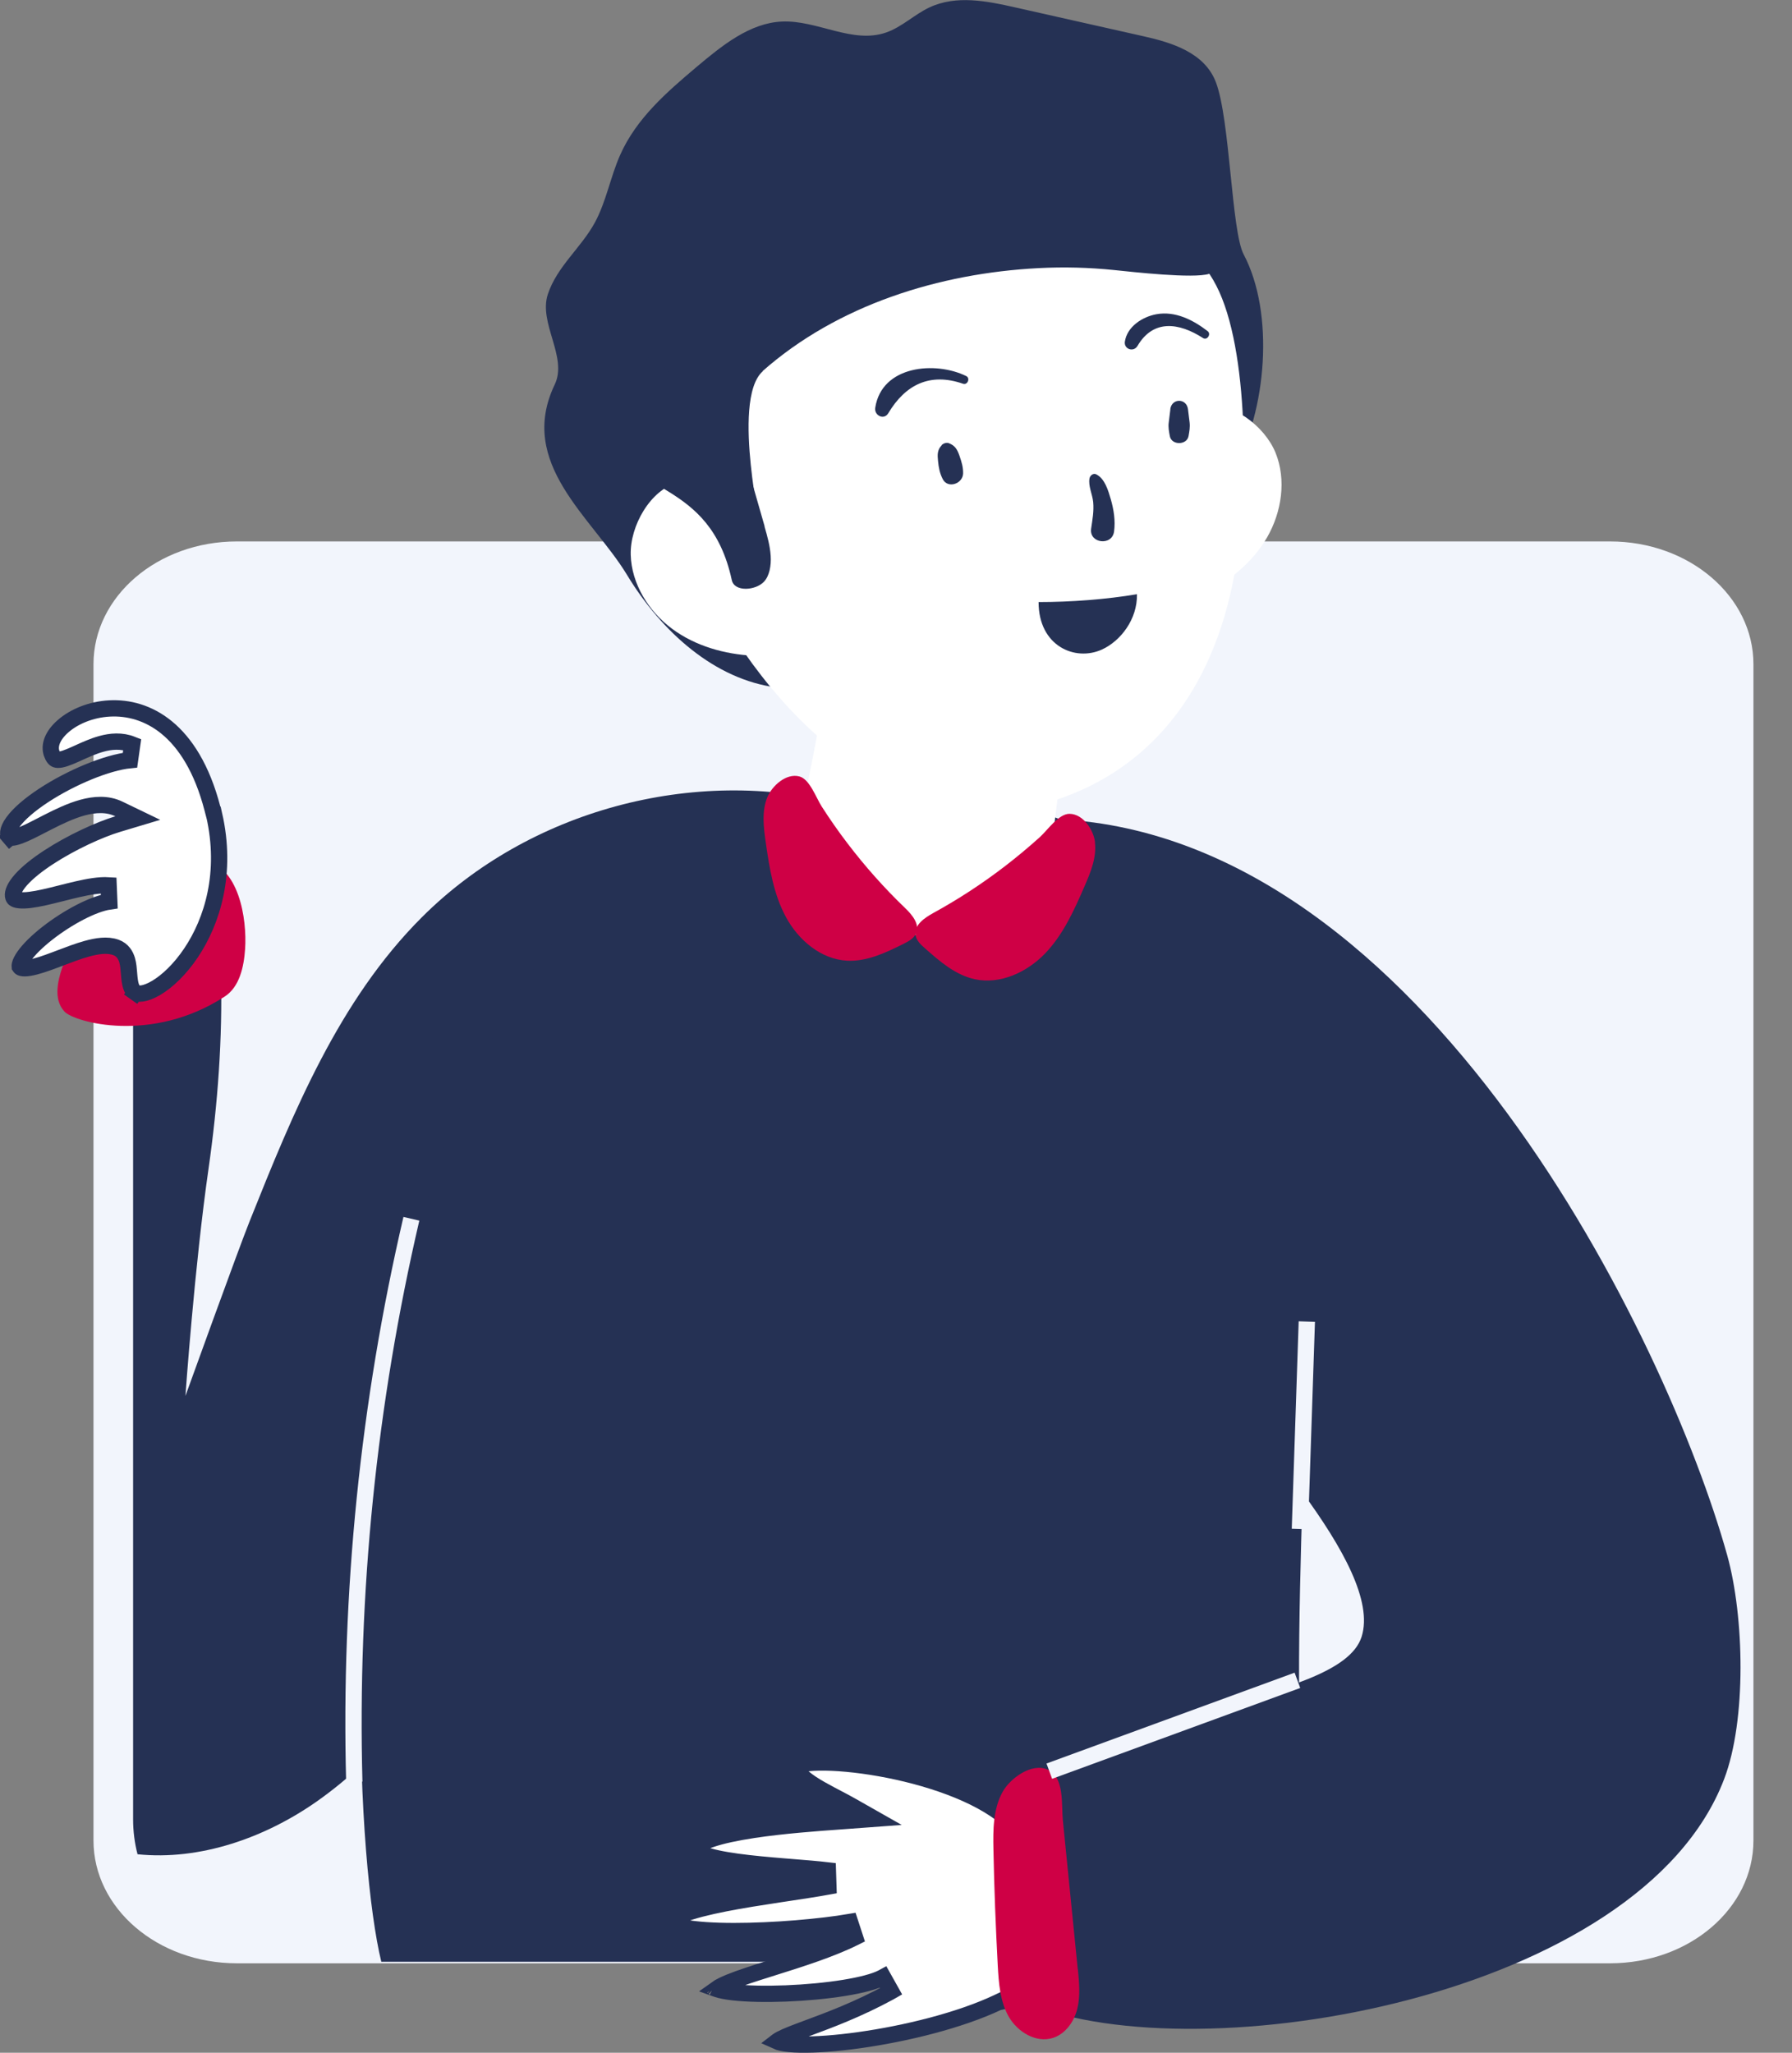 <svg width="220" height="252" viewBox="0 0 220 252" fill="none" xmlns="http://www.w3.org/2000/svg">
<rect x="0" y="0" width="220" height="252" fill="#808080" stroke="none"/>
<g clip-path="url(#clip0_761_2576)">
<path d="M197.669 66.469H29.073C19.355 66.469 11.477 73.217 11.477 81.541V225.947C11.477 234.271 19.355 241.019 29.073 241.019H197.669C207.388 241.019 215.266 234.271 215.266 225.947V81.541C215.266 73.217 207.388 66.469 197.669 66.469Z" fill="#F2F5FC"/>
<path d="M16.34 105.687V223.32C16.34 224.815 16.526 226.257 16.884 227.633C24.542 228.426 32.532 225.622 38.929 221.124C46.746 215.621 52.613 207.855 58.346 200.209C64.252 192.351 70.145 184.493 76.052 176.648L103.167 98.689C85.183 93.993 64.89 99.496 51.777 112.619C41.597 122.793 35.996 136.538 30.661 149.886C29.307 153.246 22.764 171.37 22.764 171.37C22.764 171.37 23.892 155.336 25.604 143.456C27.873 127.595 27.98 111.23 23.852 95.766C21.343 99.06 18.848 102.38 16.34 105.687Z" fill="#253154"/>
<path d="M121.441 98.054C37.866 79.85 41.051 217.194 46.812 240.835H162.067C151.543 180.748 180.635 110.939 121.441 98.054Z" fill="#253154"/>
<path d="M98.733 98.12C101.666 84.56 101.719 79.533 104.055 71.98L131.847 86.135C130.732 88.106 129.285 104.086 128.595 106.984C127.082 113.254 119.504 116.786 112.403 114.775C104.626 112.579 97.406 104.245 98.733 98.107V98.12Z" fill="white"/>
<g style="mix-blend-mode:multiply" opacity="0.23">
<path d="M99.594 93.993C101.001 86.677 102.58 77.549 104.066 71.98L131.858 86.135C131.155 87.378 129.735 98.477 129.323 102.181C124.041 105.052 106.615 107.156 99.594 93.993Z" fill="white"/>
</g>
<path d="M99.211 248.952C101.789 247.996 105.321 246.687 109.22 244.565C109.281 244.533 109.341 244.5 109.398 244.467L108.42 242.723C108.37 242.75 108.321 242.777 108.271 242.804C107.391 243.261 105.759 243.694 103.651 244.036C101.479 244.388 98.934 244.624 96.488 244.721C94.038 244.817 91.722 244.772 90 244.575C89.132 244.475 88.462 244.342 88.014 244.189C87.99 244.181 87.966 244.173 87.944 244.165C88.117 244.04 88.367 243.893 88.708 243.726C89.734 243.223 91.266 242.694 93.11 242.103C93.678 241.921 94.274 241.734 94.887 241.541C98.178 240.507 101.995 239.308 104.967 237.827L104.353 235.947C100.802 236.552 94.999 237.067 90.094 237.063C87.636 237.062 85.458 236.929 83.919 236.631C83.14 236.481 82.602 236.301 82.282 236.122C82.201 236.077 82.147 236.039 82.113 236.012C82.144 235.966 82.204 235.895 82.32 235.8C82.591 235.576 83.043 235.326 83.697 235.065C84.997 234.548 86.845 234.088 88.966 233.67C91.076 233.255 93.401 232.892 95.633 232.553C95.968 232.503 96.302 232.452 96.633 232.402C98.491 232.122 100.253 231.857 101.701 231.593L101.638 229.616C100.391 229.469 98.865 229.346 97.262 229.217C96.95 229.192 96.636 229.167 96.32 229.141C94.365 228.981 92.341 228.803 90.53 228.555C88.7 228.304 87.17 227.992 86.168 227.591C85.659 227.388 85.387 227.2 85.267 227.069C85.239 227.039 85.226 227.019 85.219 227.008C85.22 227.005 85.221 227.002 85.222 226.998L85.222 226.997C85.233 226.954 85.305 226.788 85.666 226.54C86.016 226.3 86.532 226.054 87.218 225.816C88.585 225.342 90.437 224.958 92.49 224.647C96.128 224.097 100.236 223.8 103.061 223.596C103.417 223.571 103.752 223.546 104.064 223.523L107.347 223.28L104.483 221.656C103.909 221.33 103.281 221.001 102.66 220.675C102.431 220.555 102.203 220.435 101.979 220.317C101.132 219.868 100.326 219.423 99.63 218.963C98.928 218.499 98.395 218.056 98.059 217.631C97.799 217.302 97.688 217.026 97.669 216.781C97.719 216.756 97.791 216.725 97.889 216.692C98.307 216.551 98.974 216.441 99.882 216.393C101.679 216.299 104.184 216.46 106.967 216.896C112.565 217.774 119.019 219.722 122.936 222.688L123.212 222.897L123.557 222.891L136.575 222.668L139.151 242.071L123.903 245.499V245.158L122.476 245.831C117.777 248.047 111.157 249.661 105.498 250.454C102.674 250.85 100.129 251.035 98.218 250.996C97.258 250.977 96.494 250.901 95.948 250.781C95.688 250.724 95.504 250.663 95.382 250.607C95.394 250.598 95.406 250.589 95.42 250.579C95.872 250.25 96.744 249.878 98.118 249.359C98.46 249.23 98.825 249.095 99.211 248.952ZM87.584 243.989C87.584 243.989 87.586 243.99 87.588 243.992C87.585 243.99 87.584 243.989 87.584 243.989ZM82.055 235.953C82.056 235.953 82.06 235.957 82.064 235.966C82.057 235.958 82.055 235.953 82.055 235.953ZM82.082 236.07C82.081 236.074 82.08 236.076 82.08 236.076C82.08 236.076 82.08 236.074 82.082 236.07Z" fill="white" stroke="#253154" stroke-width="2"/>
<path d="M151.449 57.56C155.497 50.469 156.506 38.471 152.683 31.234C151.17 28.364 151.024 14.698 149.272 10.094C147.892 6.47 143.897 5.239 140.42 4.459C135.164 3.281 129.908 2.091 124.652 0.913C121.148 0.12 117.392 -0.634 114.101 0.913C112.269 1.773 110.716 3.321 108.805 3.983C104.678 5.438 100.324 2.448 95.998 2.646C92.043 2.818 88.632 5.597 85.473 8.256C81.863 11.312 78.12 14.526 76.116 19.064C74.935 21.749 74.417 24.765 73.023 27.332C71.325 30.441 68.405 32.69 67.263 36.103C66.069 39.661 69.732 43.828 68.099 47.215C63.454 56.925 72.718 63.54 76.978 70.578C81.239 77.615 87.782 83.436 95.374 84.402" fill="#253154"/>
<path d="M92.483 80.499C88.979 80.314 85.409 79.335 82.529 77.205C79.635 75.075 77.525 71.662 77.432 68.104C77.339 64.545 79.848 60.14 83.192 59.24C84.307 64.889 87.041 71.702 92.496 80.486L92.483 80.499Z" fill="white"/>
<path d="M147.746 72.932C150.878 71.371 153.772 69.07 155.563 65.961C157.355 62.852 157.939 58.896 156.599 55.589C155.258 52.282 151.21 49.252 147.786 49.755C149.02 55.377 149.233 62.719 147.746 72.946V72.932Z" fill="white"/>
<path d="M89.16 76.729C100.255 94.668 115.24 102.288 128.14 98.663C141.16 94.999 148.951 84.733 151.552 70.472C153.198 61.437 153.464 44.199 149.694 35.838C145.912 27.464 138.466 28.258 129.905 24.885C110.329 17.185 62.96 34.33 89.186 76.743L89.16 76.729Z" fill="white"/>
<path d="M127.504 73.911C131.499 73.911 135.865 73.58 139.582 72.945C139.648 76.041 137.551 78.713 135.268 79.745C132.003 81.227 127.504 79.335 127.504 73.911Z" fill="#253154"/>
<path d="M133.956 64.902C134.115 63.791 134.314 62.759 134.208 61.635C134.115 60.682 133.584 59.664 133.757 58.724C133.823 58.38 134.221 58.036 134.593 58.235C135.642 58.777 136.04 60.18 136.358 61.251C136.73 62.534 136.956 63.923 136.77 65.26C136.518 67.059 133.704 66.715 133.956 64.916V64.902Z" fill="#253154"/>
<path d="M93.858 64.637C94.203 65.815 94.535 67.019 94.615 68.236C94.694 69.453 94.455 70.709 93.792 71.411C92.783 72.495 90.155 72.72 89.837 71.199C87.129 58.697 77.069 60.894 75.45 53.644C74.428 49.027 77.905 46.752 79.909 43.299C80.427 42.399 85.218 45.693 86.054 45.323C88.948 44.04 89.399 49.014 90.155 51.66C91.39 55.972 92.637 60.298 93.871 64.611L93.858 64.637Z" fill="#253154"/>
<path d="M93.645 45.575C89.544 49.199 94.203 67.336 92.478 61.317C91.641 58.394 82.152 46.448 80.825 43.696C77.307 36.407 80.44 27.186 86.505 21.828C92.584 16.471 100.919 14.394 109.015 13.865C117.164 13.335 125.406 14.222 133.263 16.457C137.218 17.582 141.2 19.13 144.173 21.961C146.774 24.448 153.516 31.975 148.446 33.616C146.522 34.237 138.983 33.377 136.793 33.153C133.714 32.835 130.609 32.756 127.516 32.914C115.279 33.549 102.817 37.439 93.619 45.561L93.645 45.575Z" fill="#253154"/>
<path d="M138.096 41.95C138.362 40.111 140.233 38.894 141.958 38.577C144.294 38.154 146.471 39.278 148.263 40.654C148.727 41.011 148.196 41.831 147.692 41.5C144.759 39.609 141.587 39.159 139.649 42.466C139.171 43.273 137.963 42.876 138.096 41.937V41.95Z" fill="#253154"/>
<path d="M118.627 46.17C119.145 46.421 118.786 47.308 118.229 47.109C114.141 45.694 111.141 47.242 109.058 50.721C108.513 51.634 107.292 50.985 107.452 50.046C108.261 44.86 114.831 44.305 118.627 46.17Z" fill="#253154"/>
<path d="M143.671 50.245C143.843 48.856 145.675 48.856 145.847 50.245C145.914 50.787 145.98 51.316 146.046 51.859C146.113 52.441 146.02 52.957 145.914 53.539C145.701 54.677 143.817 54.677 143.618 53.539C143.511 52.97 143.405 52.441 143.485 51.859C143.551 51.316 143.618 50.787 143.684 50.245H143.671Z" fill="#253154"/>
<path d="M115.598 54.65C115.811 54.425 116.209 54.293 116.501 54.412C117.284 54.716 117.536 55.219 117.801 55.973C118.054 56.714 118.253 57.336 118.239 58.129C118.2 59.386 116.355 60.047 115.731 58.804C115.359 58.063 115.24 57.402 115.16 56.595C115.081 55.854 115.054 55.232 115.611 54.663L115.598 54.65Z" fill="#253154"/>
<path d="M130.135 100.581C174.836 102.936 204.672 164.49 212.051 190.948C214.135 198.449 214.44 211.149 211.666 218.412C201.42 245.267 147.336 254.54 126.233 245.981L123.539 221.878C133.546 209.403 164.431 209.615 167.165 200.923C169.899 192.232 152.38 174.478 145.106 164.543L130.149 100.568L130.135 100.581Z" fill="#253154"/>
<path d="M134.42 103.399C134.645 105.251 133.902 107.063 133.159 108.77C131.885 111.707 130.544 114.71 128.328 117.025C126.111 119.34 122.82 120.888 119.674 120.213C117.298 119.697 115.374 118.03 113.556 116.416C113.038 115.967 112.494 115.451 112.401 114.776C112.215 113.559 113.489 112.686 114.564 112.09C117.657 110.397 120.63 108.452 123.43 106.296C124.89 105.172 126.297 103.994 127.664 102.764C128.62 101.891 129.987 99.88 131.314 99.906C132.999 99.933 134.26 101.904 134.433 103.386L134.42 103.399Z" fill="#CF0045"/>
<path d="M94.205 97.869C93.502 99.589 93.741 101.547 94.006 103.385C94.457 106.56 94.975 109.802 96.501 112.606C98.028 115.424 100.801 117.779 104.013 117.937C106.442 118.056 108.738 116.958 110.915 115.874C111.525 115.569 112.189 115.212 112.468 114.59C112.959 113.466 111.977 112.289 111.087 111.442C108.539 108.995 106.19 106.349 104.053 103.544C102.938 102.089 101.89 100.581 100.894 99.033C100.191 97.948 99.408 95.647 98.134 95.316C96.501 94.892 94.776 96.48 94.205 97.869Z" fill="#CF0045"/>
<path d="M132.327 241.748C132.486 243.362 132.645 245.016 132.261 246.59C131.876 248.164 130.827 249.672 129.288 250.175C127.217 250.85 124.934 249.461 123.846 247.582C122.771 245.704 122.612 243.442 122.492 241.285C122.24 236.549 122.054 231.8 121.961 227.051C121.908 224.63 121.921 222.09 123.089 219.973C123.992 218.346 126.633 216.349 128.637 217.248C130.708 218.187 130.296 221.587 130.482 223.439C131.093 229.538 131.703 235.636 132.314 241.748H132.327Z" fill="#CF0045"/>
<path d="M30.09 116.509C29.944 118.678 29.413 121.165 27.581 122.343C18.596 128.177 9.159 125.478 7.938 124.208C6.452 122.647 7.115 120.133 7.885 118.123C9.027 115.106 10.234 111.984 12.597 109.775C15.265 107.288 21.144 104.96 24.887 105.555C29.333 106.256 30.342 112.791 30.09 116.522V116.509Z" fill="#CF0045"/>
<path d="M26.082 99.271L26.276 100.02H26.291C27.914 107.143 26.078 113.061 23.457 116.971C22.096 119.002 20.542 120.461 19.191 121.266C18.513 121.67 17.924 121.888 17.463 121.957C17.002 122.026 16.747 121.94 16.613 121.845L16.035 122.659L16.613 121.845C16.082 121.468 15.943 120.778 15.848 119.583C15.845 119.539 15.841 119.494 15.838 119.447C15.8 118.964 15.755 118.374 15.607 117.871C15.432 117.275 15.059 116.61 14.242 116.311C13.163 115.914 11.838 116.143 10.661 116.47C9.613 116.76 8.473 117.193 7.401 117.6C7.22 117.669 7.04 117.737 6.863 117.804C5.598 118.28 4.486 118.671 3.61 118.813C2.66 118.967 2.481 118.756 2.445 118.701L2.445 118.7C2.436 118.688 2.392 118.621 2.445 118.4C2.503 118.158 2.659 117.821 2.956 117.396C3.548 116.55 4.553 115.561 5.794 114.587C7.024 113.621 8.438 112.707 9.807 111.998C11.191 111.282 12.462 110.811 13.418 110.672L13.335 108.685C12.204 108.615 10.834 108.865 9.504 109.169C8.868 109.315 8.215 109.479 7.576 109.641L7.45 109.672C6.766 109.845 6.1 110.012 5.462 110.153C4.153 110.444 3.098 110.595 2.373 110.514C2.022 110.475 1.842 110.39 1.758 110.324C1.7 110.28 1.632 110.207 1.601 109.999L1.601 109.995C1.539 109.59 1.757 108.924 2.589 107.99C3.384 107.099 4.571 106.154 5.968 105.242C8.762 103.417 12.195 101.846 14.451 101.168L16.916 100.428L14.597 99.31C13.166 98.62 11.584 98.746 10.127 99.144C8.666 99.544 7.183 100.262 5.863 100.936C5.605 101.067 5.355 101.196 5.113 101.321C4.068 101.861 3.164 102.327 2.397 102.607C1.928 102.777 1.602 102.841 1.392 102.839C1.296 102.839 1.249 102.824 1.234 102.818C1.225 102.814 1.221 102.812 1.213 102.802L0.453 103.452L1.214 102.803C1.038 102.597 0.984 102.395 1.017 102.138C1.055 101.841 1.22 101.437 1.585 100.931C2.315 99.918 3.65 98.771 5.342 97.658C8.733 95.429 13.162 93.597 15.96 93.321L16.233 91.397C14.917 90.872 13.596 91 12.427 91.325C11.446 91.596 10.481 92.035 9.655 92.41C9.512 92.475 9.374 92.538 9.24 92.597C8.244 93.043 7.58 93.283 7.115 93.276C6.93 93.273 6.826 93.229 6.744 93.165C6.65 93.091 6.501 92.921 6.355 92.524L6.355 92.522C6.002 91.567 6.398 90.32 7.758 89.137C9.088 87.981 11.147 87.094 13.45 86.972C15.732 86.85 18.23 87.48 20.475 89.322C22.725 91.169 24.791 94.292 26.082 99.271Z" fill="white" stroke="#253154" stroke-width="2"/>
<path d="M160.435 162.241L159.586 187.707" stroke="#F2F5FC" stroke-width="2" stroke-miterlimit="10"/>
<path d="M50.504 149.621C45.235 172.243 42.873 195.526 43.496 218.743" stroke="#F2F5FC" stroke-width="2" stroke-miterlimit="10"/>
<path d="M159.28 206.281C149.127 209.999 138.974 213.716 128.82 217.433" stroke="#F2F5FC" stroke-width="2" stroke-miterlimit="10"/>
</g>
<defs>
<clipPath id="clip0_761_2576">
<rect width="220" height="252" fill="white"/>
</clipPath>
</defs>
</svg>
